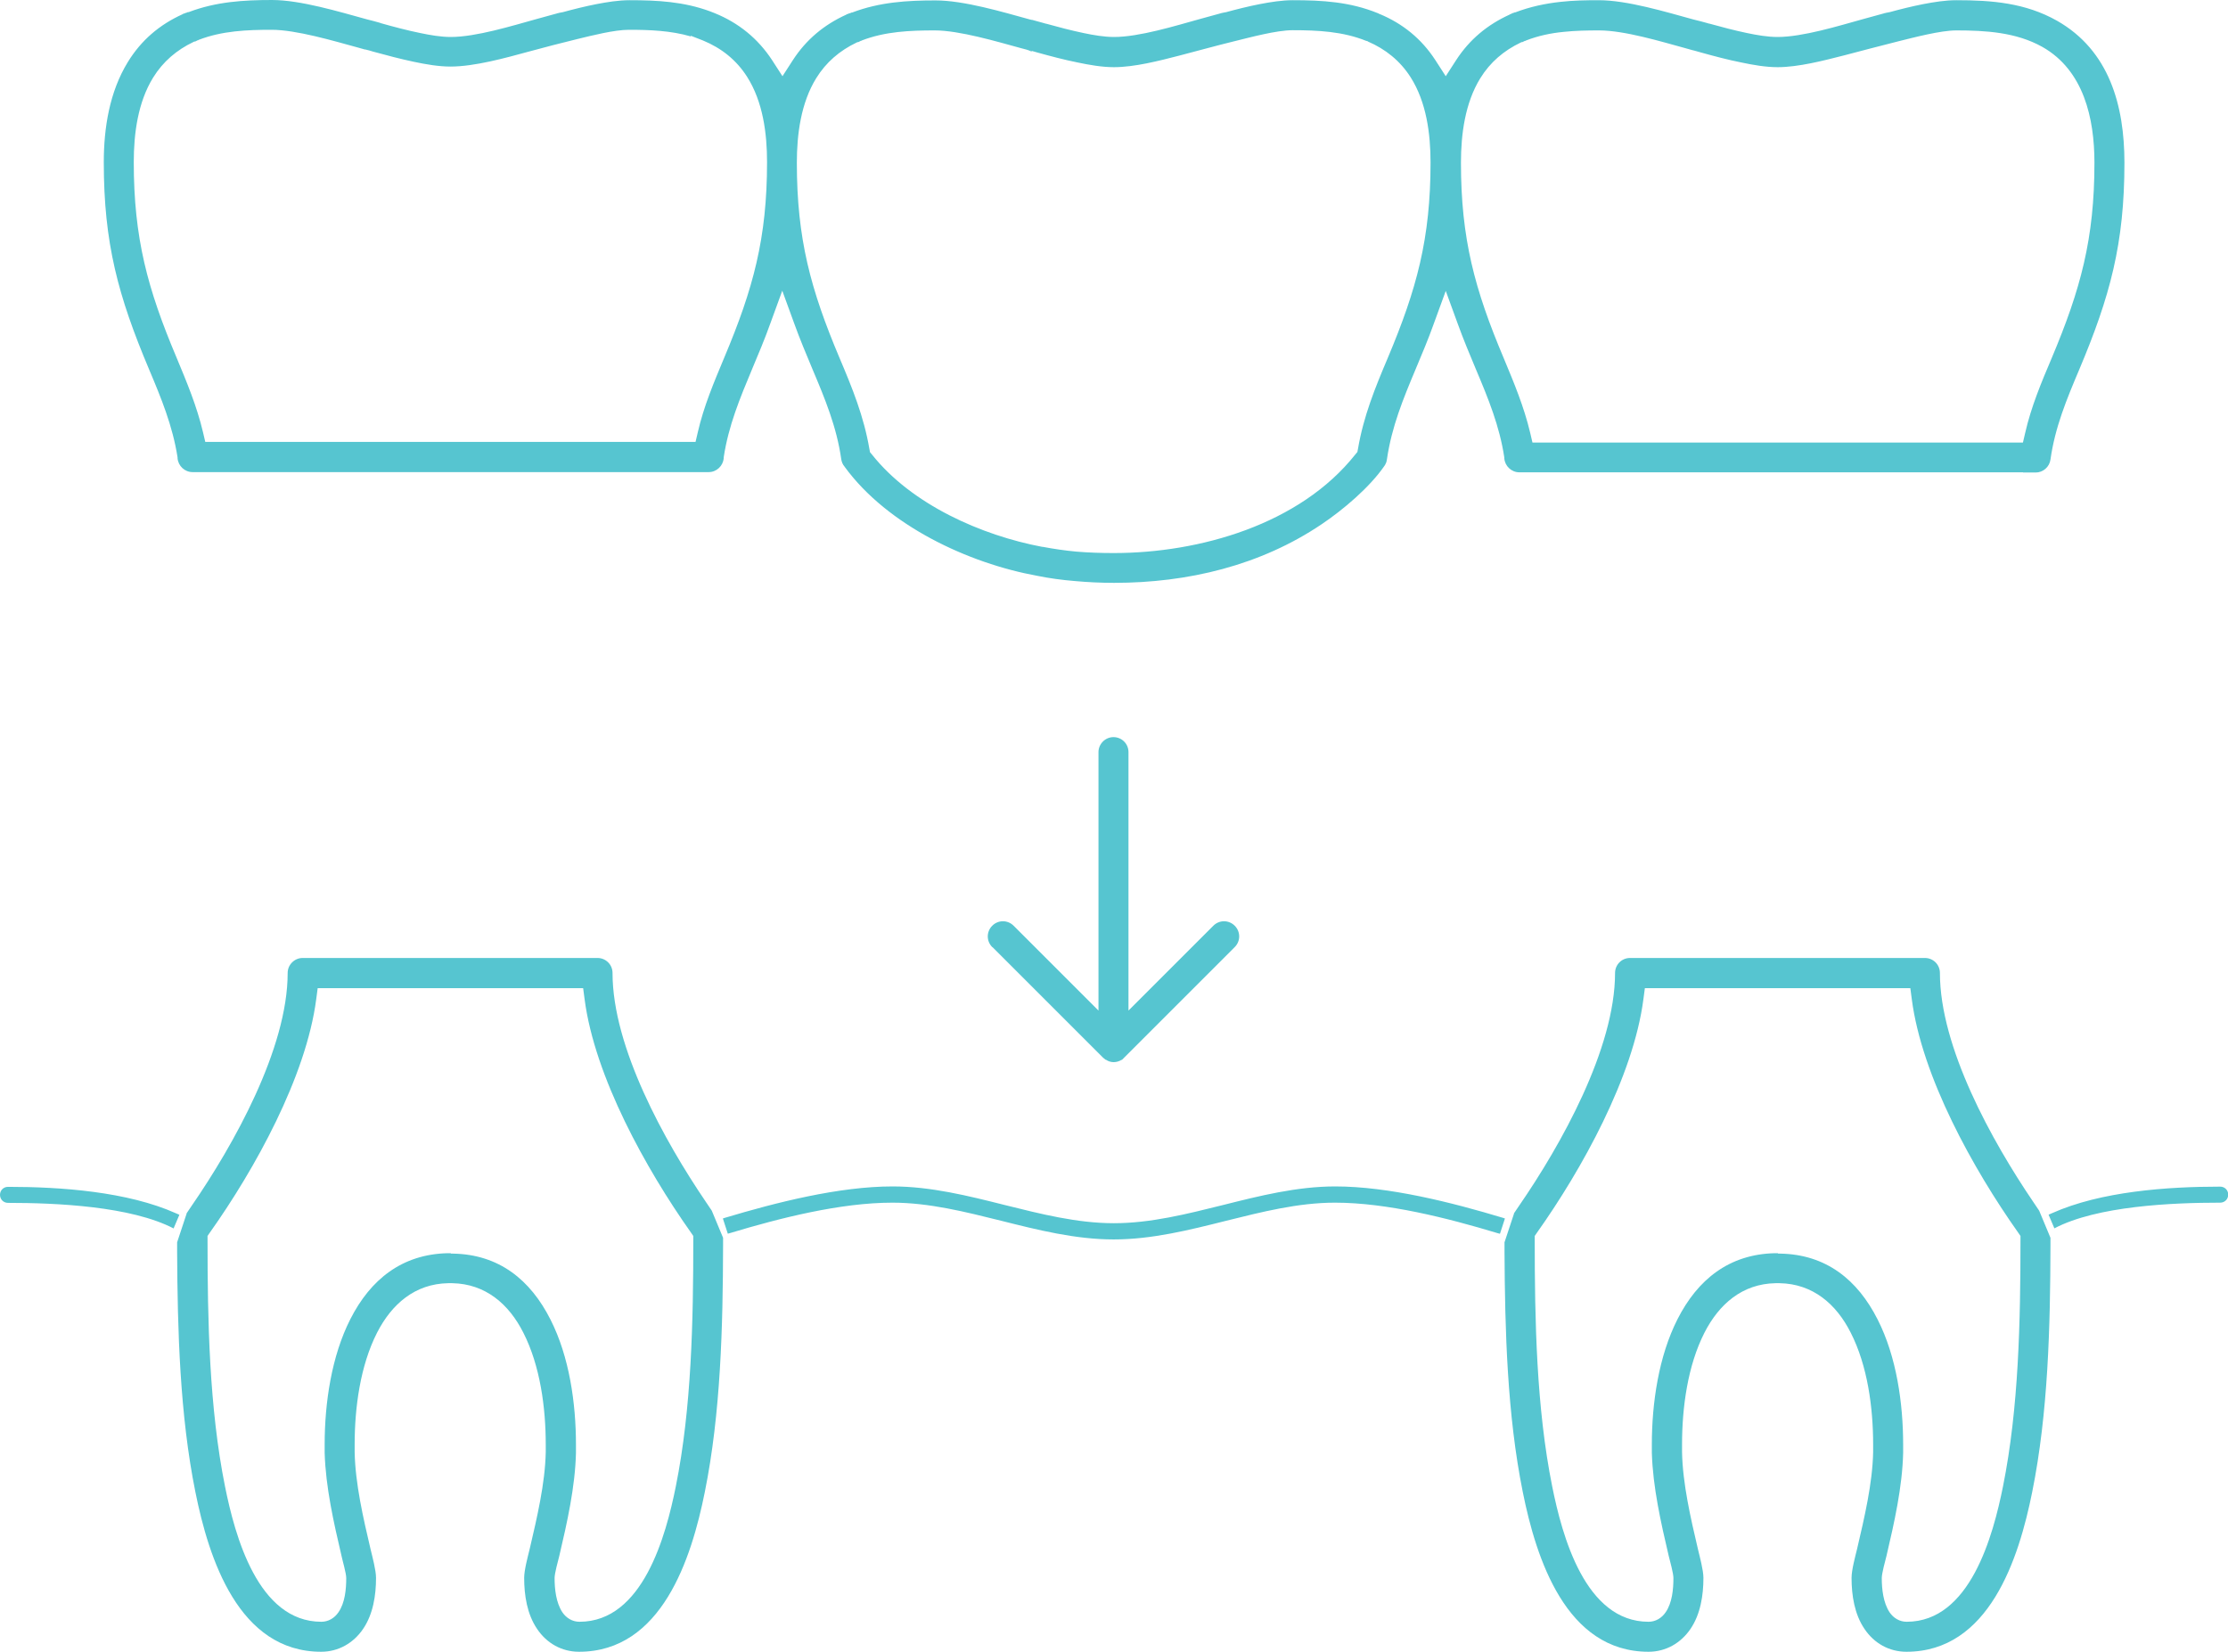 <?xml version="1.0" encoding="UTF-8"?>
<svg id="Layer_2" data-name="Layer 2" xmlns="http://www.w3.org/2000/svg" viewBox="0 0 108.43 80.41">
  <defs>
    <style>
      .cls-1 {
        fill: #56c5d0;
        fill-rule: evenodd;
      }
    </style>
  </defs>
  <g id="Layer_1-2" data-name="Layer 1">
    <g>
      <path class="cls-1" d="M48.31,46.11l5.37,5.37s.08.07.12.1h.02c.11.08.25.12.38.12s.27-.04.38-.11h.02s.08-.08.12-.12l5.37-5.37c.29-.29.29-.75,0-1.04-.29-.29-.75-.29-1.04,0l-4.13,4.13v-12.58c0-.41-.33-.73-.73-.73s-.73.33-.73.73v12.58l-4.13-4.13c-.29-.29-.75-.29-1.04,0-.29.29-.29.75,0,1.04h0Z"/>
      <path class="cls-1" d="M33.62,1.78v-.04s.59.23.59.23c.9.37,1.63.95,2.15,1.77.77,1.21.97,2.75.97,4.15,0,3.7-.67,6.16-2.08,9.51-.5,1.2-1,2.37-1.29,3.64l-.11.47H9.99l-.11-.47c-.3-1.27-.79-2.44-1.29-3.64-1.41-3.34-2.08-5.81-2.08-9.51,0-1.39.2-2.91.94-4.11.48-.78,1.15-1.35,1.97-1.74l.04-.02h.04s.08-.04.12-.06h.02s.03-.02.03-.02c1.14-.44,2.35-.49,3.55-.49s3.01.54,4.22.87c.11.03.21.06.32.09,0,0,.02,0,.03,0,.12.03.24.06.36.1.66.18,1.33.36,2,.5.57.12,1.19.23,1.77.23,1.18,0,2.68-.42,3.82-.73.78-.21,1.57-.42,2.36-.61.7-.17,1.8-.45,2.51-.45,1.01,0,2.03.04,3,.32h0ZM82.41,2.45c.11.03.22.06.32.09l.07.02c.65.18,1.29.35,1.94.48.57.12,1.19.23,1.77.23,1.01,0,2.24-.32,3.22-.57.89-.23,1.77-.47,2.66-.69.77-.19,2.05-.53,2.82-.53,1.42,0,2.91.09,4.18.8,2.02,1.14,2.54,3.48,2.54,5.64,0,3.7-.67,6.16-2.08,9.51-.51,1.2-1,2.37-1.29,3.64l-.11.47h-23.87l-.11-.47c-.3-1.27-.79-2.44-1.29-3.64-1.41-3.34-2.08-5.81-2.08-9.51,0-1.39.2-2.91.94-4.11.48-.78,1.15-1.35,1.97-1.74l.04-.02h.04s.08-.04.12-.06h.03s.03-.02.03-.02c.59-.23,1.21-.36,1.84-.42.57-.06,1.14-.07,1.71-.07,1.24,0,3.01.54,4.22.87.11.03.21.06.32.09.02,0,.04.01.06.02ZM50.23,2.5s-.02-.01-.02-.01c0,0-.08-.03-.06-.03.1.03.19.05.28.08l.07.02c.65.18,1.29.35,1.94.48.57.12,1.19.23,1.77.23,1,0,2.2-.31,3.17-.56.89-.23,1.78-.48,2.68-.7.78-.19,2.06-.54,2.85-.54,1.22,0,2.44.06,3.58.52.01,0,.02,0,.04.01h.02s.02.02.02.02c.86.37,1.57.94,2.08,1.74.77,1.21.97,2.75.97,4.15,0,3.7-.67,6.16-2.08,9.51-.62,1.46-1.18,2.84-1.45,4.42l-.03.16-.1.12c-2.7,3.41-7.58,4.8-11.76,4.8-.61,0-1.22-.02-1.82-.07-.54-.05-1.09-.13-1.62-.23h-.03c-2.97-.56-6.36-2.06-8.29-4.49l-.1-.12-.03-.16c-.27-1.58-.83-2.96-1.45-4.42-1.41-3.34-2.08-5.81-2.08-9.51,0-1.39.2-2.91.94-4.11.48-.78,1.15-1.35,1.97-1.74l.04-.02h.04s.08-.04.12-.06h.02s.03-.02.03-.02c1.14-.44,2.35-.49,3.55-.49s3.01.54,4.22.87c.16.04.34.08.49.16ZM98.46,23h0s.61,0,.61,0c.36,0,.67-.27.72-.63.22-1.57.79-2.94,1.4-4.38,1.5-3.56,2.2-6.13,2.2-10.07,0-2.77-.73-5.46-3.28-6.91-1.54-.87-3.17-1-4.9-1-.53,0-1.09.09-1.61.19-.56.11-1.12.25-1.67.4h-.03s-.03.01-.03.01c-.05,0-.09.02-.14.03h-.02s-.02.01-.02.01c-.34.09-.68.19-1.02.28-1.19.33-2.94.87-4.16.87-.49,0-1-.09-1.48-.19-.62-.13-1.23-.29-1.84-.46h-.02s-.02-.01-.02-.01c-.01,0-.03,0-.04-.01-.23-.06-.46-.13-.69-.18-1.35-.37-3.23-.94-4.61-.94-.63,0-1.24.01-1.86.08-.75.08-1.49.24-2.2.51h-.03s-.04.02-.04.02c-.06.01-.11.04-.17.07h-.02s-.02.02-.02.02c-1.08.49-1.95,1.21-2.6,2.21l-.51.79-.51-.79c-.67-1.03-1.58-1.77-2.71-2.24h-.02s-.02-.02-.02-.02c-.02,0-.03-.02-.05-.02-1.35-.55-2.69-.63-4.13-.63-.53,0-1.09.09-1.61.19-.56.11-1.12.25-1.67.4h-.03s-.03.01-.03.01c-.05,0-.09.02-.14.03h-.02s-.02.01-.02.01c-.34.09-.68.19-1.02.28-1.19.33-2.94.87-4.16.87-.49,0-1-.09-1.48-.19-.62-.13-1.23-.29-1.84-.46h-.02s-.02-.01-.02-.01c-.01,0-.03,0-.04-.01-.19-.05-.39-.11-.58-.16-.02,0-.04,0-.06-.01-.02,0-.04-.01-.05-.01-1.35-.37-3.22-.93-4.6-.93s-2.72.08-4.06.59h-.03s-.04.02-.04.02c-.06.01-.11.04-.17.06h-.02s-.02.02-.02.02c-1.08.49-1.95,1.21-2.6,2.21l-.51.79-.51-.79c-.69-1.05-1.63-1.81-2.79-2.28l-.23-.09c-1.28-.47-2.55-.54-3.91-.54-.53,0-1.09.09-1.61.19-.56.11-1.12.25-1.67.4h-.03s-.03.01-.03.01c-.05,0-.09.02-.14.03h-.02s-.02.01-.02.01c-.34.09-.68.19-1.02.28-1.19.33-2.94.87-4.16.87-.49,0-1-.09-1.48-.19-.64-.13-1.28-.3-1.92-.48l-.05-.02h0c-.17-.05-.4-.11-.64-.17-1.35-.37-3.23-.94-4.61-.94s-2.72.08-4.06.59h-.04s-.04.02-.04.02c-.06.01-.11.04-.17.06h-.02s-.02.02-.02.02c-1.13.51-2.02,1.27-2.67,2.33-.89,1.45-1.17,3.2-1.17,4.88,0,3.94.7,6.51,2.2,10.07.6,1.42,1.15,2.76,1.39,4.29v.02s0,.02,0,.02c.03.38.35.68.73.68h25.12c.38,0,.7-.3.73-.68v-.02s0-.02,0-.02c.23-1.53.79-2.88,1.38-4.29.31-.74.62-1.47.89-2.23l.58-1.59.58,1.59c.27.75.58,1.49.89,2.23.61,1.44,1.18,2.82,1.4,4.38.02.13.07.26.16.36l.02.03c2.08,2.84,6,4.68,9.37,5.29.59.12,1.19.2,1.79.25.65.06,1.3.09,1.94.09,3.58,0,7.12-.84,10.11-2.86,1.04-.7,2.33-1.79,3.05-2.84.02-.03.04-.06.05-.09.04-.07.06-.15.07-.24.23-1.57.79-2.93,1.39-4.36.31-.74.62-1.47.89-2.23l.58-1.59.58,1.59c.27.75.58,1.49.89,2.23.6,1.42,1.15,2.76,1.38,4.29v.02s0,.02,0,.02c.03.38.35.68.73.68h24.51Z"/>
      <path class="cls-1" d="M73.68,59.08l-.46,1.39v.45c.02,3.83.13,7.95.89,11.71.65,3.23,2.1,7.77,6.12,7.77.84,0,1.57-.42,2.04-1.11.49-.72.63-1.64.63-2.49,0-.37-.18-1.03-.27-1.41-.35-1.49-.74-3.17-.77-4.71,0-.12,0-.25,0-.37,0-1.79.27-3.83,1.09-5.44h0c.71-1.39,1.84-2.38,3.46-2.41.03,0,.06,0,.09,0h.02s.06,0,.09,0c1.62.03,2.76,1.02,3.46,2.41.82,1.61,1.09,3.65,1.09,5.44,0,.12,0,.25,0,.37-.03,1.53-.43,3.21-.78,4.71-.09.37-.27,1.03-.27,1.41,0,.85.14,1.77.63,2.49.47.7,1.2,1.11,2.04,1.11,4.02,0,5.47-4.53,6.12-7.77.78-3.86.88-8.08.89-12.01v-.37s-.55-1.32-.55-1.32l-.29-.43c-2.01-2.96-4.54-7.52-4.54-11.14,0-.41-.33-.73-.73-.73h-14.35c-.41,0-.73.33-.73.73,0,3.68-2.63,8.37-4.67,11.33l-.25.37ZM86.53,61h0s-.01,0-.04,0h0s-.07,0-.11,0c-2.23.05-3.76,1.28-4.74,3.21-.92,1.81-1.25,4.09-1.25,6.1v.41c.05,1.67.44,3.39.82,5.01.06.24.23.85.23,1.08,0,.55-.06,1.21-.38,1.67-.19.28-.49.46-.83.46-3.09,0-4.21-4.2-4.69-6.59-.77-3.83-.85-8.09-.85-11.99v-.2s.11-.16.11-.16c2.18-3.07,4.69-7.59,5.18-11.37l.07-.53h12.92l.07.53c.49,3.78,3,8.29,5.18,11.37l.11.16v.2c0,3.9-.08,8.16-.85,11.99-.48,2.39-1.6,6.59-4.69,6.59-.34,0-.64-.18-.83-.46-.31-.47-.38-1.13-.38-1.67,0-.23.17-.84.23-1.08.38-1.62.77-3.35.81-5.01v-.4c0-2.01-.32-4.28-1.24-6.09-.98-1.94-2.51-3.17-4.74-3.21-.04,0-.07,0-.11,0Z"/>
      <path class="cls-1" d="M73,60.05l.24-.74-.09-.03c-2.49-.75-5.56-1.53-8.17-1.53-1.86,0-3.69.46-5.48.91-1.73.43-3.5.88-5.29.88s-3.56-.45-5.29-.88c-1.79-.45-3.62-.91-5.48-.91-2.61,0-5.67.78-8.17,1.53l-.09.03.24.74.11-.03c2.42-.73,5.37-1.48,7.9-1.48,1.79,0,3.56.45,5.29.88,1.79.45,3.62.91,5.48.91s3.69-.46,5.48-.91c1.73-.43,3.5-.88,5.29-.88,2.53,0,5.48.75,7.9,1.48l.11.03ZM8.45,59.79l.28-.66-.16-.07c-2.37-1.06-5.61-1.29-8.18-1.29-.22,0-.39.17-.39.39s.17.39.39.39c2.34,0,5.98.16,8.07,1.25ZM99.7,59.13l.28.66c2.08-1.09,5.72-1.25,8.07-1.25.22,0,.39-.17.39-.39s-.17-.39-.39-.39c-2.57,0-5.81.23-8.18,1.29l-.16.07Z"/>
      <path class="cls-1" d="M9.08,59.08l-.46,1.39v.45c.02,3.83.13,7.95.89,11.71.65,3.23,2.1,7.77,6.12,7.77.84,0,1.57-.42,2.04-1.11.49-.72.63-1.64.63-2.49,0-.37-.18-1.03-.27-1.41-.35-1.49-.74-3.17-.77-4.71,0-.12,0-.25,0-.37,0-1.79.27-3.83,1.09-5.44h0c.71-1.39,1.84-2.38,3.46-2.41.03,0,.06,0,.09,0h.02s.06,0,.09,0c1.62.03,2.76,1.02,3.46,2.41.82,1.61,1.09,3.65,1.09,5.44,0,.12,0,.25,0,.37-.03,1.53-.43,3.21-.78,4.71-.09.37-.27,1.03-.27,1.41,0,.85.14,1.77.63,2.49.47.7,1.2,1.11,2.04,1.11,4.02,0,5.47-4.53,6.12-7.77.78-3.86.88-8.08.89-12.01v-.37s-.55-1.32-.55-1.32l-.29-.43c-2.01-2.96-4.54-7.52-4.54-11.14,0-.41-.33-.73-.73-.73h-14.35c-.4,0-.73.33-.73.73,0,3.68-2.63,8.37-4.67,11.33l-.25.37ZM21.94,61h0s-.01,0-.04,0h0s-.07,0-.11,0c-2.23.05-3.76,1.28-4.74,3.21-.92,1.81-1.25,4.09-1.25,6.1v.41c.05,1.67.44,3.39.82,5.01.05.24.23.85.23,1.08,0,.55-.06,1.21-.38,1.67-.19.28-.49.46-.83.46-3.09,0-4.21-4.2-4.69-6.59-.77-3.83-.85-8.09-.85-11.99v-.2s.11-.16.11-.16c2.18-3.07,4.69-7.59,5.18-11.37l.07-.53h12.92l.07.53c.49,3.78,3,8.29,5.18,11.37l.11.16v.2c0,3.9-.08,8.16-.85,11.99-.48,2.39-1.6,6.59-4.69,6.59-.34,0-.64-.18-.83-.46-.31-.47-.38-1.13-.38-1.67,0-.23.17-.84.23-1.08.38-1.62.77-3.35.81-5.01v-.4c0-2.01-.32-4.28-1.24-6.09-.98-1.94-2.51-3.17-4.74-3.21-.04,0-.07,0-.11,0Z"/>
    </g>
  </g>
</svg>